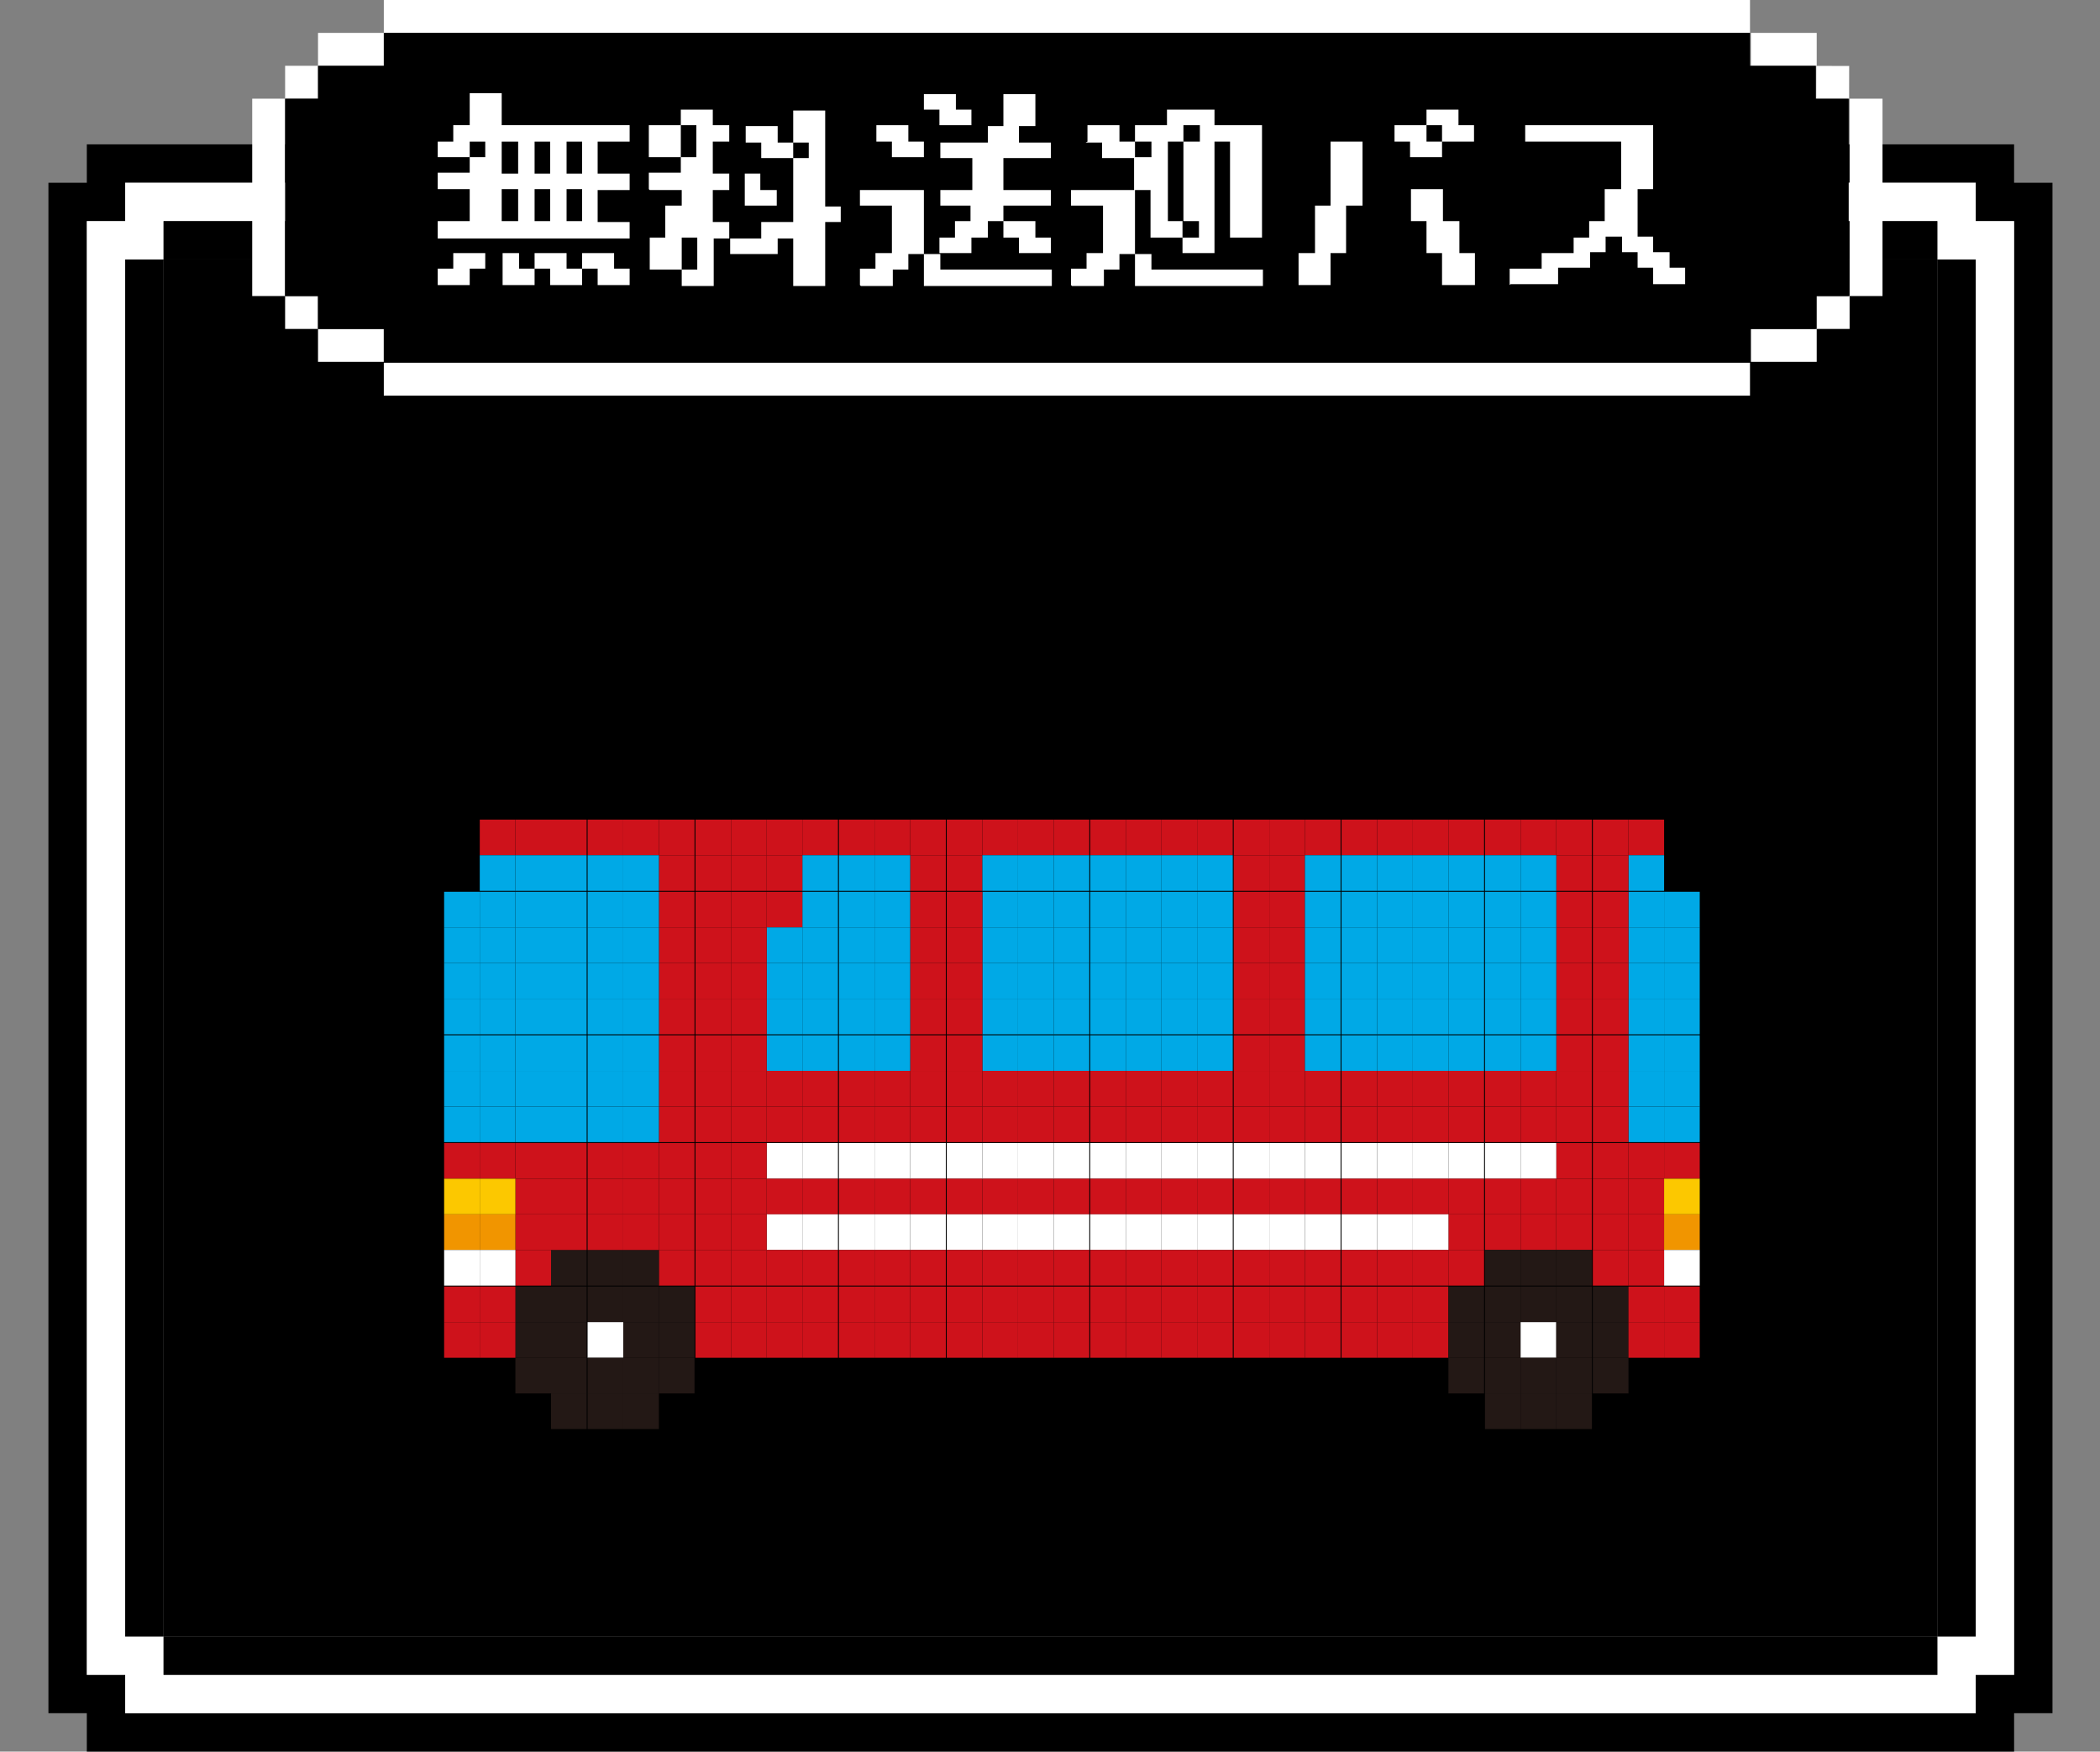 <?xml version="1.0" encoding="UTF-8"?>
<svg id="_レイヤー_2" xmlns="http://www.w3.org/2000/svg" version="1.1" viewBox="0 0 229.8 191.7">
  <rect x="0" y="0" width="229.8" height="191.7" fill="#808080" stroke="none"/>
  <!-- Generator: Adobe Illustrator 29.2.1, SVG Export Plug-In . SVG Version: 2.1.0 Build 116)  -->
  <defs>
    <style>
      .st0 {
        fill: #231815;
      }

      .st1 {
        fill: #fcc800;
      }

      .st2 {
        fill: #ce121b;
      }

      .st3 {
        fill: #fff;
      }

      .st4 {
        fill: #00a9e6;
      }

      .st5 {
        fill: #f19500;
      }
    </style>
  </defs>
  <g id="_レイヤー_6">
    <g>
      <g>
        <path d="M13.7,15.8h-4.2v4.2h-4.2v167.5h4.2v4.2h67.3-12.8,156.4v-4.2h4.2V20h-4.2v-4.2H64h12.8H13.7ZM9.5,24.2h4.2v-4.2h63.1-12.8,152.2v4.2h4.2v159.1h-4.2v4.2H64h12.8H13.7v-4.2h-4.2V24.2h0Z"/>
        <path class="st3" d="M17.9,20h-4.2v4.2h-4.2v159.1h4.2v4.2h63.1-12.8,152.2v-4.2h4.2V24.2h-4.2v-4.2H64h12.8H17.9ZM13.7,28.4h4.2v-4.2h58.9-12.8,148v4.2h4.2v150.7h-4.2v4.2H64h12.8H17.9v-4.2h-4.2V28.4Z"/>
        <path d="M22.1,24.2h-4.2v4.2h58.9-12.8,148v-4.2H64h12.8H22.1Z"/>
        <path d="M17.9,28.4h-4.2v150.7h4.2V28.4Z"/>
        <path d="M22.1,28.4h-4.2v150.7h58.9-12.8,148V28.4H64h12.8H22.1Z"/>
        <path d="M216.2,28.4h-4.2v150.7h4.2V28.4Z"/>
        <path d="M22.1,179.1h-4.2v4.2h58.9-12.8,148v-4.2H64h12.8H22.1Z"/>
      </g>
      <g>
        <g>
          <g id="_楕円フレーム02">
            <rect class="st3" x="42" width="149.5" height="3.6"/>
            <rect class="st3" x="34.8" y="3.6" width="7.2" height="3.6"/>
            <rect class="st3" x="31.2" y="7.2" width="3.6" height="3.6"/>
            <rect class="st3" x="27.6" y="10.8" width="3.6" height="21.6"/>
            <rect class="st3" x="31.2" y="32.4" width="3.6" height="3.6"/>
            <rect class="st3" x="34.8" y="36" width="7.2" height="3.6"/>
            <rect class="st3" x="42" y="39.7" width="149.5" height="3.6"/>
            <rect class="st3" x="191.6" y="3.6" width="7.2" height="3.6"/>
            <rect class="st3" x="198.8" y="7.2" width="3.6" height="3.6" transform="translate(191.2 209.6) rotate(-89.9)"/>
            <rect class="st3" x="198.8" y="32.4" width="3.6" height="3.6"/>
            <rect class="st3" x="191.6" y="36" width="7.2" height="3.6"/>
            <rect class="st3" x="202.4" y="10.8" width="3.6" height="21.6"/>
          </g>
          <g>
            <rect x="42" y="3.6" width="149.5" height="36"/>
            <rect x="34.8" y="7.2" width="163.9" height="28.8"/>
            <rect x="31.2" y="10.8" width="171.1" height="21.6"/>
          </g>
        </g>
        <g>
          <path class="st3" d="M47.9,26v-1.8h3.5v-3.5h-3.5v-1.8h3.5v-1.7h1.7v-1.7h-1.7v1.7h-3.5v-1.7h1.7v-1.8h1.8v-3.5h3.5v3.5h14v1.8h-3.5v3.5h3.5v1.8h-3.5v3.5h3.5v1.8h-21ZM47.9,31.2v-1.8h1.7v-1.7h3.5v1.7h-1.7v1.8h-3.5ZM56.7,19v-3.5h-1.8v3.5h1.8ZM56.7,24.2v-3.5h-1.8v3.5h1.8ZM68.9,31.2h-3.5v-1.8h-1.7v1.8h-3.5v-1.8h-1.7v1.8h-3.5v-3.5h1.8v1.7h1.7v-1.7h3.5v1.7h1.7v-1.7h3.5v1.7h1.7v1.8h0ZM60.2,19v-3.5h-1.7v3.5h1.7ZM60.2,24.2v-3.5h-1.7v3.5h1.7ZM63.7,19v-3.5h-1.7v3.5h1.7ZM63.7,24.2v-3.5h-1.7v3.5h1.7Z"/>
          <path class="st3" d="M71,20.7v-1.8h3.5v-1.7h1.7v-3.5h-1.7v3.5h-3.5v-3.5h3.5v-1.7h3.5v1.7h1.8v1.8h-1.8v3.5h1.8v1.8h-1.8v3.5h1.8v1.8h3.5v-1.8h3.5v-7h1.7v-1.7h-1.7v1.7h-3.5v-1.7h-1.7v-1.8h3.5v1.8h1.7v-3.5h3.5v10.5h1.7v1.7h-1.7v7h-3.5v-5.2h-1.7v1.7h-5.2v-1.7h-1.8v5.2h-3.5v-1.8h1.7v-3.5h-1.7v3.5h-3.5v-3.5h1.7v-3.5h1.8v-1.7h-3.5ZM85,22.5h-3.5v-3.5h1.7v1.8h1.8v1.7h0Z"/>
          <path class="st3" d="M94.1,31.2v-1.8h1.7v-1.7h1.8v-5.2h-3.5v-1.7h7v7h1.8v1.7h12.2v1.8h-14v-3.5h-1.7v1.7h-1.7v1.8h-3.5,0ZM95.9,15.5v-1.8h3.5v1.8h1.7v1.7h-3.5v-1.7s-1.8,0-1.8,0ZM101.1,12v-1.7h3.5v1.7h1.7v1.7h-3.5v-1.7h-1.8ZM102.9,22.5v-1.7h3.5v-3.5h-3.5v-1.7h5.2v-1.8h1.7v-3.5h3.5v3.5h-1.8v1.8h3.5v1.7h-5.2v3.5h5.2v1.7h-5.2v1.7h3.5v1.8h1.7v1.7h-3.5v-1.7h-1.7v-1.8h-1.7v1.8h-1.8v1.7h-3.5v-1.7h1.7v-1.8h1.7v-1.7h-3.5Z"/>
          <path class="st3" d="M117.2,31.2v-1.8h1.7v-1.7h1.8v-5.2h-3.5v-1.7h7v7h1.8v1.7h12.2v1.8h-14v-3.5h-1.7v1.7h-1.7v1.8h-3.5,0ZM119,15.5v-1.8h3.5v1.8h1.7v1.7h1.8v-1.7h-1.8v-1.8h3.5v-1.7h5.2v1.7h5.2v12.3h-3.5v-10.5h-1.7v12.2h-3.5v-1.7h1.8v-1.8h-1.8v1.8h-3.5v-5.2h-1.8v-3.5h-3.5v-1.7s-1.8,0-1.8,0ZM129.5,24.2v-8.7h1.8v-1.8h-1.8v1.8h-1.7v8.7h1.7Z"/>
          <path class="st3" d="M145.6,31.2h-3.5v-3.5h1.8v-5.2h1.7v-7h3.5v7h-1.8v5.2h-1.7v3.5ZM152.6,15.5v-1.8h3.5v1.8h1.7v1.7h-3.5v-1.7s-1.8,0-1.8,0ZM161.3,31.2h-3.5v-3.5h-1.7v-3.5h-1.7v-3.5h3.5v3.5h1.8v3.5h1.7v3.5ZM161.3,15.5h-3.5v-1.8h-1.7v-1.7h3.5v1.7h1.7v1.8Z"/>
          <path class="st3" d="M165.2,31.2v-1.8h3.5v-1.7h3.5v-1.7h1.7v-1.8h1.7v-3.5h1.8v-5.2h-10.5v-1.8h14v7h-1.7v5.2h1.7v1.7h1.8v1.7h1.7v1.8h-3.5v-1.8h-1.7v-1.7h-1.7v-1.7h-1.8v1.7h-1.7v1.7h-3.5v1.8h-5.2Z"/>
        </g>
      </g>
      <g>
        <rect class="st4" x="182.1" y="97.6" width="3.9" height="3.9"/>
        <rect class="st4" x="182.1" y="101.5" width="3.9" height="3.9"/>
        <rect class="st4" x="182.1" y="105.4" width="3.9" height="3.9"/>
        <rect class="st4" x="182.1" y="109.3" width="3.9" height="3.9"/>
        <rect class="st4" x="182.1" y="113.3" width="3.9" height="3.9"/>
        <rect class="st4" x="182.1" y="117.2" width="3.9" height="3.9"/>
        <rect class="st4" x="182.1" y="121.1" width="3.9" height="3.9"/>
        <rect class="st2" x="182.1" y="125.1" width="3.9" height="3.9"/>
        <rect class="st2" x="178.2" y="89.7" width="3.9" height="3.9"/>
        <rect class="st4" x="178.2" y="93.6" width="3.9" height="3.9"/>
        <rect class="st4" x="178.2" y="97.6" width="3.9" height="3.9"/>
        <rect class="st4" x="178.2" y="101.5" width="3.9" height="3.9"/>
        <rect class="st4" x="178.2" y="105.4" width="3.9" height="3.9"/>
        <rect class="st4" x="178.2" y="109.3" width="3.9" height="3.9"/>
        <rect class="st4" x="178.2" y="113.3" width="3.9" height="3.9"/>
        <rect class="st4" x="178.2" y="117.2" width="3.9" height="3.9"/>
        <rect class="st4" x="178.2" y="121.1" width="3.9" height="3.9"/>
        <rect class="st2" x="178.2" y="125.1" width="3.9" height="3.9"/>
        <rect class="st2" x="178.2" y="129" width="3.9" height="3.9"/>
        <rect class="st2" x="178.2" y="132.9" width="3.9" height="3.9"/>
        <rect class="st2" x="135" y="89.7" width="3.9" height="3.9"/>
        <rect class="st2" x="135" y="93.6" width="3.9" height="3.9"/>
        <rect class="st2" x="135" y="97.6" width="3.9" height="3.9"/>
        <rect class="st2" x="135" y="101.5" width="3.9" height="3.9"/>
        <rect class="st2" x="135" y="105.4" width="3.9" height="3.9"/>
        <rect class="st2" x="135" y="109.3" width="3.9" height="3.9"/>
        <rect class="st2" x="135" y="113.3" width="3.9" height="3.9"/>
        <rect class="st2" x="135" y="117.2" width="3.9" height="3.9"/>
        <rect class="st2" x="135" y="121.1" width="3.9" height="3.9"/>
        <rect class="st3" x="135" y="125.1" width="3.9" height="3.9"/>
        <rect class="st2" x="135" y="129" width="3.9" height="3.9"/>
        <rect class="st3" x="135" y="132.9" width="3.9" height="3.9"/>
        <rect class="st2" x="135" y="136.8" width="3.9" height="3.9"/>
        <rect class="st2" x="135" y="140.8" width="3.9" height="3.9"/>
        <rect class="st2" x="135" y="144.7" width="3.9" height="3.9"/>
        <rect class="st2" x="131" y="89.7" width="3.9" height="3.9"/>
        <rect class="st4" x="131" y="93.6" width="3.9" height="3.9"/>
        <rect class="st4" x="131" y="97.6" width="3.9" height="3.9"/>
        <rect class="st4" x="131" y="101.5" width="3.9" height="3.9"/>
        <rect class="st4" x="131" y="105.4" width="3.9" height="3.9"/>
        <rect class="st4" x="131" y="109.3" width="3.9" height="3.9"/>
        <rect class="st4" x="131" y="113.3" width="3.9" height="3.9"/>
        <rect class="st2" x="131" y="117.2" width="3.9" height="3.9"/>
        <rect class="st2" x="131" y="121.1" width="3.9" height="3.9"/>
        <rect class="st3" x="131" y="125.1" width="3.9" height="3.9"/>
        <rect class="st2" x="131" y="129" width="3.9" height="3.9"/>
        <rect class="st3" x="131" y="132.9" width="3.9" height="3.9"/>
        <rect class="st2" x="131" y="136.8" width="3.9" height="3.9"/>
        <rect class="st2" x="131" y="140.8" width="3.9" height="3.9"/>
        <rect class="st2" x="131" y="144.7" width="3.9" height="3.9"/>
        <rect class="st2" x="127.1" y="89.7" width="3.9" height="3.9"/>
        <rect class="st4" x="127.1" y="93.6" width="3.9" height="3.9"/>
        <rect class="st4" x="127.1" y="97.6" width="3.9" height="3.9"/>
        <rect class="st4" x="127.1" y="101.5" width="3.9" height="3.9"/>
        <rect class="st4" x="127.1" y="105.4" width="3.9" height="3.9"/>
        <rect class="st4" x="127.1" y="109.3" width="3.9" height="3.9"/>
        <rect class="st4" x="127.1" y="113.3" width="3.9" height="3.9"/>
        <rect class="st2" x="127.1" y="117.2" width="3.9" height="3.9"/>
        <rect class="st2" x="127.1" y="121.1" width="3.9" height="3.9"/>
        <rect class="st3" x="127.1" y="125.1" width="3.9" height="3.9"/>
        <rect class="st2" x="127.1" y="129" width="3.9" height="3.9"/>
        <rect class="st3" x="127.1" y="132.9" width="3.9" height="3.9"/>
        <rect class="st2" x="127.1" y="136.8" width="3.9" height="3.9"/>
        <rect class="st2" x="127.1" y="140.8" width="3.9" height="3.9"/>
        <rect class="st2" x="127.1" y="144.7" width="3.9" height="3.9"/>
        <rect class="st2" x="123.2" y="89.7" width="3.9" height="3.9"/>
        <rect class="st4" x="123.2" y="93.6" width="3.9" height="3.9"/>
        <rect class="st4" x="123.2" y="97.6" width="3.9" height="3.9"/>
        <rect class="st4" x="123.2" y="101.5" width="3.9" height="3.9"/>
        <rect class="st4" x="123.2" y="105.4" width="3.9" height="3.9"/>
        <rect class="st4" x="123.2" y="109.3" width="3.9" height="3.9"/>
        <rect class="st4" x="123.2" y="113.3" width="3.9" height="3.9"/>
        <rect class="st2" x="123.2" y="117.2" width="3.9" height="3.9"/>
        <rect class="st2" x="123.2" y="121.1" width="3.9" height="3.9"/>
        <rect class="st3" x="123.2" y="125.1" width="3.9" height="3.9"/>
        <rect class="st2" x="123.2" y="129" width="3.9" height="3.9"/>
        <rect class="st3" x="123.2" y="132.9" width="3.9" height="3.9"/>
        <rect class="st2" x="123.2" y="136.8" width="3.9" height="3.9"/>
        <rect class="st2" x="123.2" y="140.8" width="3.9" height="3.9"/>
        <rect class="st2" x="123.2" y="144.7" width="3.9" height="3.9"/>
        <rect class="st2" x="119.3" y="89.7" width="3.9" height="3.9"/>
        <rect class="st4" x="119.3" y="93.6" width="3.9" height="3.9"/>
        <rect class="st4" x="119.3" y="97.6" width="3.9" height="3.9"/>
        <rect class="st4" x="119.3" y="101.5" width="3.9" height="3.9"/>
        <rect class="st4" x="119.3" y="105.4" width="3.9" height="3.9"/>
        <rect class="st4" x="119.3" y="109.3" width="3.9" height="3.9"/>
        <rect class="st4" x="119.3" y="113.3" width="3.9" height="3.9"/>
        <rect class="st2" x="119.3" y="117.2" width="3.9" height="3.9"/>
        <rect class="st2" x="119.3" y="121.1" width="3.9" height="3.9"/>
        <rect class="st3" x="119.3" y="125.1" width="3.9" height="3.9"/>
        <rect class="st2" x="119.3" y="129" width="3.9" height="3.9"/>
        <rect class="st3" x="119.3" y="132.9" width="3.9" height="3.9"/>
        <rect class="st2" x="119.3" y="136.8" width="3.9" height="3.9"/>
        <rect class="st2" x="119.3" y="140.8" width="3.9" height="3.9"/>
        <rect class="st2" x="119.3" y="144.7" width="3.9" height="3.9"/>
        <rect class="st2" x="115.3" y="89.7" width="3.9" height="3.9"/>
        <rect class="st4" x="115.3" y="93.6" width="3.9" height="3.9"/>
        <rect class="st4" x="115.3" y="97.6" width="3.9" height="3.9"/>
        <rect class="st4" x="115.3" y="101.5" width="3.9" height="3.9"/>
        <rect class="st4" x="115.3" y="105.4" width="3.9" height="3.9"/>
        <rect class="st4" x="115.3" y="109.3" width="3.9" height="3.9"/>
        <rect class="st4" x="115.3" y="113.3" width="3.9" height="3.9"/>
        <rect class="st2" x="115.3" y="117.2" width="3.9" height="3.9"/>
        <rect class="st2" x="115.3" y="121.1" width="3.9" height="3.9"/>
        <rect class="st3" x="115.3" y="125.1" width="3.9" height="3.9"/>
        <rect class="st2" x="115.3" y="129" width="3.9" height="3.9"/>
        <rect class="st3" x="115.3" y="132.9" width="3.9" height="3.9"/>
        <rect class="st2" x="115.3" y="136.8" width="3.9" height="3.9"/>
        <rect class="st2" x="115.3" y="140.8" width="3.9" height="3.9"/>
        <rect class="st2" x="115.3" y="144.7" width="3.9" height="3.9"/>
        <rect class="st2" x="111.4" y="89.7" width="3.9" height="3.9"/>
        <rect class="st4" x="111.4" y="93.6" width="3.9" height="3.9"/>
        <rect class="st4" x="111.4" y="97.6" width="3.9" height="3.9"/>
        <rect class="st4" x="111.4" y="101.5" width="3.9" height="3.9"/>
        <rect class="st4" x="111.4" y="105.4" width="3.9" height="3.9"/>
        <rect class="st4" x="111.4" y="109.3" width="3.9" height="3.9"/>
        <rect class="st4" x="111.4" y="113.3" width="3.9" height="3.9"/>
        <rect class="st2" x="111.4" y="117.2" width="3.9" height="3.9"/>
        <rect class="st2" x="111.4" y="121.1" width="3.9" height="3.9"/>
        <rect class="st3" x="111.4" y="125.1" width="3.9" height="3.9"/>
        <rect class="st2" x="111.4" y="129" width="3.9" height="3.9"/>
        <rect class="st3" x="111.4" y="132.9" width="3.9" height="3.9"/>
        <rect class="st2" x="111.4" y="136.8" width="3.9" height="3.9"/>
        <rect class="st2" x="111.4" y="140.8" width="3.9" height="3.9"/>
        <rect class="st2" x="111.4" y="144.7" width="3.9" height="3.9"/>
        <rect class="st2" x="107.5" y="89.7" width="3.9" height="3.9"/>
        <rect class="st4" x="107.5" y="97.6" width="3.9" height="3.9"/>
        <rect class="st4" x="107.5" y="101.5" width="3.9" height="3.9"/>
        <rect class="st4" x="107.5" y="105.4" width="3.9" height="3.9"/>
        <rect class="st4" x="107.5" y="109.3" width="3.9" height="3.9"/>
        <rect class="st4" x="107.5" y="113.3" width="3.9" height="3.9"/>
        <rect class="st2" x="107.5" y="117.2" width="3.9" height="3.9"/>
        <rect class="st2" x="107.5" y="121.1" width="3.9" height="3.9"/>
        <rect class="st3" x="107.5" y="125.1" width="3.9" height="3.9"/>
        <rect class="st2" x="107.5" y="129" width="3.9" height="3.9"/>
        <rect class="st3" x="107.5" y="132.9" width="3.9" height="3.9"/>
        <rect class="st2" x="107.5" y="136.8" width="3.9" height="3.9"/>
        <rect class="st2" x="107.5" y="140.8" width="3.9" height="3.9"/>
        <rect class="st2" x="107.5" y="144.7" width="3.9" height="3.9"/>
        <rect class="st2" x="103.6" y="89.7" width="3.9" height="3.9"/>
        <rect class="st2" x="103.6" y="93.6" width="3.9" height="3.9"/>
        <rect class="st4" x="107.5" y="93.6" width="3.9" height="3.9"/>
        <rect class="st2" x="103.6" y="97.6" width="3.9" height="3.9"/>
        <rect class="st2" x="103.6" y="101.5" width="3.9" height="3.9"/>
        <rect class="st2" x="103.6" y="105.4" width="3.9" height="3.9"/>
        <rect class="st2" x="103.6" y="109.3" width="3.9" height="3.9"/>
        <rect class="st2" x="103.6" y="113.3" width="3.9" height="3.9"/>
        <rect class="st2" x="103.6" y="117.2" width="3.9" height="3.9"/>
        <rect class="st2" x="103.6" y="121.1" width="3.9" height="3.9"/>
        <rect class="st3" x="103.6" y="125.1" width="3.9" height="3.9"/>
        <rect class="st2" x="103.6" y="129" width="3.9" height="3.9"/>
        <rect class="st3" x="103.6" y="132.9" width="3.9" height="3.9"/>
        <rect class="st2" x="103.6" y="136.8" width="3.9" height="3.9"/>
        <rect class="st2" x="103.6" y="140.8" width="3.9" height="3.9"/>
        <rect class="st2" x="103.6" y="144.7" width="3.9" height="3.9"/>
        <rect class="st2" x="170.3" y="89.7" width="3.9" height="3.9"/>
        <rect class="st2" x="170.3" y="93.6" width="3.9" height="3.9"/>
        <rect class="st2" x="170.3" y="97.6" width="3.9" height="3.9"/>
        <rect class="st2" x="170.3" y="101.5" width="3.9" height="3.9"/>
        <rect class="st2" x="170.3" y="105.4" width="3.9" height="3.9"/>
        <rect class="st2" x="170.3" y="109.3" width="3.9" height="3.9"/>
        <rect class="st2" x="170.3" y="113.3" width="3.9" height="3.9"/>
        <rect class="st2" x="170.3" y="117.2" width="3.9" height="3.9"/>
        <rect class="st2" x="170.3" y="121.1" width="3.9" height="3.9"/>
        <rect class="st2" x="170.3" y="125.1" width="3.9" height="3.9"/>
        <rect class="st2" x="170.3" y="129" width="3.9" height="3.9"/>
        <rect class="st2" x="170.3" y="132.9" width="3.9" height="3.9"/>
        <rect class="st2" x="174.3" y="89.7" width="3.9" height="3.9"/>
        <rect class="st2" x="174.3" y="93.6" width="3.9" height="3.9"/>
        <rect class="st2" x="174.3" y="97.6" width="3.9" height="3.9"/>
        <rect class="st2" x="174.3" y="101.5" width="3.9" height="3.9"/>
        <rect class="st2" x="174.3" y="105.4" width="3.9" height="3.9"/>
        <rect class="st2" x="174.3" y="109.3" width="3.9" height="3.9"/>
        <rect class="st2" x="174.3" y="113.3" width="3.9" height="3.9"/>
        <rect class="st2" x="174.3" y="117.2" width="3.9" height="3.9"/>
        <rect class="st2" x="174.3" y="121.1" width="3.9" height="3.9"/>
        <rect class="st2" x="174.3" y="125.1" width="3.9" height="3.9"/>
        <rect class="st2" x="174.3" y="129" width="3.9" height="3.9"/>
        <rect class="st2" x="174.3" y="132.9" width="3.9" height="3.9"/>
        <rect class="st2" x="166.4" y="117.2" width="3.9" height="3.9"/>
        <rect class="st2" x="166.4" y="121.1" width="3.9" height="3.9"/>
        <rect class="st3" x="166.4" y="125.1" width="3.9" height="3.9"/>
        <rect class="st2" x="166.4" y="129" width="3.9" height="3.9"/>
        <rect class="st2" x="166.4" y="132.9" width="3.9" height="3.9"/>
        <rect class="st2" x="162.5" y="117.2" width="3.9" height="3.9"/>
        <rect class="st2" x="162.5" y="121.1" width="3.9" height="3.9"/>
        <rect class="st3" x="162.5" y="125.1" width="3.9" height="3.9"/>
        <rect class="st2" x="162.5" y="129" width="3.9" height="3.9"/>
        <rect class="st2" x="162.5" y="132.9" width="3.9" height="3.9"/>
        <rect class="st2" x="158.5" y="117.2" width="3.9" height="3.9"/>
        <rect class="st2" x="158.5" y="121.1" width="3.9" height="3.9"/>
        <rect class="st3" x="158.5" y="125.1" width="3.9" height="3.9"/>
        <rect class="st2" x="158.5" y="129" width="3.9" height="3.9"/>
        <rect class="st2" x="158.5" y="132.9" width="3.9" height="3.9"/>
        <rect class="st2" x="154.6" y="117.2" width="3.9" height="3.9"/>
        <rect class="st2" x="154.6" y="121.1" width="3.9" height="3.9"/>
        <rect class="st3" x="154.6" y="125.1" width="3.9" height="3.9"/>
        <rect class="st2" x="154.6" y="129" width="3.9" height="3.9"/>
        <rect class="st3" x="154.6" y="132.9" width="3.9" height="3.9"/>
        <rect class="st2" x="154.6" y="136.8" width="3.9" height="3.9"/>
        <rect class="st2" x="154.6" y="140.8" width="3.9" height="3.9"/>
        <rect class="st2" x="154.6" y="144.7" width="3.9" height="3.9"/>
        <rect class="st2" x="150.7" y="117.2" width="3.9" height="3.9"/>
        <rect class="st2" x="150.7" y="121.1" width="3.9" height="3.9"/>
        <rect class="st3" x="150.7" y="125.1" width="3.9" height="3.9"/>
        <rect class="st2" x="150.7" y="129" width="3.9" height="3.9"/>
        <rect class="st3" x="150.7" y="132.9" width="3.9" height="3.9"/>
        <rect class="st2" x="150.7" y="136.8" width="3.9" height="3.9"/>
        <rect class="st2" x="150.7" y="140.8" width="3.9" height="3.9"/>
        <rect class="st2" x="150.7" y="144.7" width="3.9" height="3.9"/>
        <rect class="st2" x="146.8" y="117.2" width="3.9" height="3.9"/>
        <rect class="st2" x="146.8" y="121.1" width="3.9" height="3.9"/>
        <rect class="st3" x="146.8" y="125.1" width="3.9" height="3.9"/>
        <rect class="st2" x="146.8" y="129" width="3.9" height="3.9"/>
        <rect class="st3" x="146.8" y="132.9" width="3.9" height="3.9"/>
        <rect class="st2" x="146.8" y="136.8" width="3.9" height="3.9"/>
        <rect class="st2" x="146.8" y="140.8" width="3.9" height="3.9"/>
        <rect class="st2" x="146.8" y="144.7" width="3.9" height="3.9"/>
        <rect class="st2" x="142.8" y="117.2" width="3.9" height="3.9"/>
        <rect class="st2" x="142.8" y="121.1" width="3.9" height="3.9"/>
        <rect class="st3" x="142.8" y="125.1" width="3.9" height="3.9"/>
        <rect class="st2" x="142.8" y="129" width="3.9" height="3.9"/>
        <rect class="st3" x="142.8" y="132.9" width="3.9" height="3.9"/>
        <rect class="st2" x="142.8" y="136.8" width="3.9" height="3.9"/>
        <rect class="st2" x="142.8" y="140.8" width="3.9" height="3.9"/>
        <rect class="st2" x="142.8" y="144.7" width="3.9" height="3.9"/>
        <rect class="st2" x="138.9" y="89.7" width="3.9" height="3.9"/>
        <rect class="st2" x="138.9" y="93.6" width="3.9" height="3.9"/>
        <rect class="st2" x="138.9" y="97.6" width="3.9" height="3.9"/>
        <rect class="st2" x="138.9" y="101.5" width="3.9" height="3.9"/>
        <rect class="st2" x="138.9" y="105.4" width="3.9" height="3.9"/>
        <rect class="st2" x="138.9" y="109.3" width="3.9" height="3.9"/>
        <rect class="st2" x="138.9" y="113.3" width="3.9" height="3.9"/>
        <rect class="st2" x="138.9" y="117.2" width="3.9" height="3.9"/>
        <rect class="st2" x="138.9" y="121.1" width="3.9" height="3.9"/>
        <rect class="st3" x="138.9" y="125.1" width="3.9" height="3.9"/>
        <rect class="st2" x="138.9" y="129" width="3.9" height="3.9"/>
        <rect class="st3" x="138.9" y="132.9" width="3.9" height="3.9"/>
        <rect class="st2" x="138.9" y="136.8" width="3.9" height="3.9"/>
        <rect class="st2" x="138.9" y="140.8" width="3.9" height="3.9"/>
        <rect class="st2" x="138.9" y="144.7" width="3.9" height="3.9"/>
        <rect class="st2" x="99.6" y="89.7" width="3.9" height="3.9"/>
        <rect class="st2" x="99.6" y="93.6" width="3.9" height="3.9"/>
        <rect class="st2" x="99.6" y="97.6" width="3.9" height="3.9"/>
        <rect class="st2" x="99.6" y="101.5" width="3.9" height="3.9"/>
        <rect class="st2" x="99.6" y="105.4" width="3.9" height="3.9"/>
        <rect class="st2" x="99.6" y="109.3" width="3.9" height="3.9"/>
        <rect class="st2" x="99.6" y="113.3" width="3.9" height="3.9"/>
        <rect class="st2" x="99.6" y="117.2" width="3.9" height="3.9"/>
        <rect class="st2" x="99.6" y="121.1" width="3.9" height="3.9"/>
        <rect class="st3" x="99.6" y="125.1" width="3.9" height="3.9"/>
        <rect class="st2" x="99.6" y="129" width="3.9" height="3.9"/>
        <rect class="st3" x="99.6" y="132.9" width="3.9" height="3.9"/>
        <rect class="st2" x="99.6" y="136.8" width="3.9" height="3.9"/>
        <rect class="st2" x="99.6" y="140.8" width="3.9" height="3.9"/>
        <rect class="st2" x="99.6" y="144.7" width="3.9" height="3.9"/>
        <rect class="st2" x="95.7" y="89.7" width="3.9" height="3.9"/>
        <rect class="st4" x="95.7" y="93.6" width="3.9" height="3.9"/>
        <rect class="st4" x="95.7" y="97.6" width="3.9" height="3.9"/>
        <rect class="st4" x="95.7" y="101.5" width="3.9" height="3.9"/>
        <rect class="st4" x="95.7" y="105.4" width="3.9" height="3.9"/>
        <rect class="st4" x="95.7" y="109.3" width="3.9" height="3.9"/>
        <rect class="st4" x="95.7" y="113.3" width="3.9" height="3.9"/>
        <rect class="st2" x="95.7" y="117.2" width="3.9" height="3.9"/>
        <rect class="st2" x="95.7" y="121.1" width="3.9" height="3.9"/>
        <rect class="st3" x="95.7" y="125.1" width="3.9" height="3.9"/>
        <rect class="st2" x="95.7" y="129" width="3.9" height="3.9"/>
        <rect class="st3" x="95.7" y="132.9" width="3.9" height="3.9"/>
        <rect class="st2" x="95.7" y="136.8" width="3.9" height="3.9"/>
        <rect class="st2" x="95.7" y="140.8" width="3.9" height="3.9"/>
        <rect class="st2" x="95.7" y="144.7" width="3.9" height="3.9"/>
        <rect class="st2" x="91.8" y="89.7" width="3.9" height="3.9"/>
        <rect class="st4" x="91.8" y="93.6" width="3.9" height="3.9"/>
        <rect class="st4" x="91.8" y="97.6" width="3.9" height="3.9"/>
        <rect class="st4" x="91.8" y="101.5" width="3.9" height="3.9"/>
        <rect class="st4" x="91.8" y="105.4" width="3.9" height="3.9"/>
        <rect class="st4" x="91.8" y="109.3" width="3.9" height="3.9"/>
        <rect class="st4" x="91.8" y="113.3" width="3.9" height="3.9"/>
        <rect class="st2" x="91.8" y="117.2" width="3.9" height="3.9"/>
        <rect class="st2" x="91.8" y="121.1" width="3.9" height="3.9"/>
        <rect class="st3" x="91.8" y="125.1" width="3.9" height="3.9"/>
        <rect class="st2" x="91.8" y="129" width="3.9" height="3.9"/>
        <rect class="st3" x="91.8" y="132.9" width="3.9" height="3.9"/>
        <rect class="st2" x="91.8" y="136.8" width="3.9" height="3.9"/>
        <rect class="st2" x="91.8" y="140.8" width="3.9" height="3.9"/>
        <rect class="st2" x="91.8" y="144.7" width="3.9" height="3.9"/>
        <rect class="st2" x="87.8" y="89.7" width="3.9" height="3.9"/>
        <rect class="st4" x="87.8" y="93.6" width="3.9" height="3.9"/>
        <rect class="st4" x="87.8" y="97.6" width="3.9" height="3.9"/>
        <rect class="st4" x="87.8" y="101.5" width="3.9" height="3.9"/>
        <rect class="st4" x="87.8" y="105.4" width="3.9" height="3.9"/>
        <rect class="st4" x="87.8" y="109.3" width="3.9" height="3.9"/>
        <rect class="st4" x="87.8" y="113.3" width="3.9" height="3.9"/>
        <rect class="st2" x="87.8" y="117.2" width="3.9" height="3.9"/>
        <rect class="st2" x="87.8" y="121.1" width="3.9" height="3.9"/>
        <rect class="st3" x="87.8" y="125.1" width="3.9" height="3.9"/>
        <rect class="st2" x="87.8" y="129" width="3.9" height="3.9"/>
        <rect class="st3" x="87.8" y="132.9" width="3.9" height="3.9"/>
        <rect class="st2" x="87.8" y="136.8" width="3.9" height="3.9"/>
        <rect class="st2" x="87.8" y="140.8" width="3.9" height="3.9"/>
        <rect class="st2" x="87.8" y="144.7" width="3.9" height="3.9"/>
        <rect class="st2" x="83.9" y="89.7" width="3.9" height="3.9"/>
        <rect class="st2" x="83.9" y="93.6" width="3.9" height="3.9"/>
        <rect class="st2" x="83.9" y="97.6" width="3.9" height="3.9"/>
        <rect class="st4" x="83.9" y="101.5" width="3.9" height="3.9"/>
        <rect class="st4" x="83.9" y="105.4" width="3.9" height="3.9"/>
        <rect class="st4" x="83.9" y="109.3" width="3.9" height="3.9"/>
        <rect class="st4" x="83.9" y="113.3" width="3.9" height="3.9"/>
        <rect class="st2" x="83.9" y="117.2" width="3.9" height="3.9"/>
        <rect class="st2" x="83.9" y="121.1" width="3.9" height="3.9"/>
        <rect class="st3" x="83.9" y="125.1" width="3.9" height="3.9"/>
        <rect class="st2" x="83.9" y="129" width="3.9" height="3.9"/>
        <rect class="st3" x="83.9" y="132.9" width="3.9" height="3.9"/>
        <rect class="st2" x="83.9" y="136.8" width="3.9" height="3.9"/>
        <rect class="st2" x="83.9" y="140.8" width="3.9" height="3.9"/>
        <rect class="st2" x="83.9" y="144.7" width="3.9" height="3.9"/>
        <rect class="st2" x="80" y="89.7" width="3.9" height="3.9"/>
        <rect class="st2" x="80" y="93.6" width="3.9" height="3.9"/>
        <rect class="st2" x="80" y="97.6" width="3.9" height="3.9"/>
        <rect class="st2" x="80" y="101.5" width="3.9" height="3.9"/>
        <rect class="st2" x="80" y="105.4" width="3.9" height="3.9"/>
        <rect class="st2" x="80" y="109.3" width="3.9" height="3.9"/>
        <rect class="st2" x="80" y="113.3" width="3.9" height="3.9"/>
        <rect class="st2" x="80" y="117.2" width="3.9" height="3.9"/>
        <rect class="st2" x="80" y="121.1" width="3.9" height="3.9"/>
        <rect class="st2" x="80" y="125.1" width="3.9" height="3.9"/>
        <rect class="st2" x="80" y="129" width="3.9" height="3.9"/>
        <rect class="st2" x="80" y="132.9" width="3.9" height="3.9"/>
        <rect class="st2" x="80" y="136.8" width="3.9" height="3.9"/>
        <rect class="st2" x="80" y="140.8" width="3.9" height="3.9"/>
        <rect class="st2" x="80" y="144.7" width="3.9" height="3.9"/>
        <rect class="st2" x="76.1" y="89.7" width="3.9" height="3.9"/>
        <rect class="st2" x="76.1" y="93.6" width="3.9" height="3.9"/>
        <rect class="st2" x="76.1" y="97.6" width="3.9" height="3.9"/>
        <rect class="st2" x="76.1" y="101.5" width="3.9" height="3.9"/>
        <rect class="st2" x="76.1" y="105.4" width="3.9" height="3.9"/>
        <rect class="st2" x="76.1" y="109.3" width="3.9" height="3.9"/>
        <rect class="st2" x="76.1" y="113.3" width="3.9" height="3.9"/>
        <rect class="st2" x="76.1" y="117.2" width="3.9" height="3.9"/>
        <rect class="st2" x="76.1" y="121.1" width="3.9" height="3.9"/>
        <rect class="st2" x="76.1" y="125.1" width="3.9" height="3.9"/>
        <rect class="st2" x="76.1" y="129" width="3.9" height="3.9"/>
        <rect class="st2" x="76.1" y="132.9" width="3.9" height="3.9"/>
        <rect class="st2" x="72.1" y="136.8" width="3.9" height="3.9"/>
        <rect class="st0" x="72.1" y="140.8" width="3.9" height="3.9"/>
        <rect class="st0" x="72.1" y="144.7" width="3.9" height="3.9"/>
        <rect class="st2" x="72.1" y="89.7" width="3.9" height="3.9"/>
        <rect class="st2" x="72.1" y="93.6" width="3.9" height="3.9"/>
        <rect class="st2" x="72.1" y="97.6" width="3.9" height="3.9"/>
        <rect class="st2" x="72.1" y="101.5" width="3.9" height="3.9"/>
        <rect class="st2" x="72.1" y="105.4" width="3.9" height="3.9"/>
        <rect class="st2" x="72.1" y="109.3" width="3.9" height="3.9"/>
        <rect class="st2" x="72.1" y="113.3" width="3.9" height="3.9"/>
        <rect class="st2" x="72.1" y="117.2" width="3.9" height="3.9"/>
        <rect class="st2" x="72.1" y="121.1" width="3.9" height="3.9"/>
        <rect class="st2" x="72.1" y="125.1" width="3.9" height="3.9"/>
        <rect class="st2" x="72.1" y="129" width="3.9" height="3.9"/>
        <rect class="st2" x="72.1" y="132.9" width="3.9" height="3.9"/>
        <rect class="st0" x="68.2" y="136.8" width="3.9" height="3.9"/>
        <rect class="st0" x="68.2" y="140.8" width="3.9" height="3.9"/>
        <rect class="st0" x="68.2" y="144.7" width="3.9" height="3.9"/>
        <rect class="st2" x="68.2" y="89.7" width="3.9" height="3.9"/>
        <rect class="st4" x="68.2" y="93.6" width="3.9" height="3.9"/>
        <rect class="st4" x="68.2" y="97.6" width="3.9" height="3.9"/>
        <rect class="st4" x="68.2" y="101.5" width="3.9" height="3.9"/>
        <rect class="st4" x="68.2" y="105.4" width="3.9" height="3.9"/>
        <rect class="st4" x="68.2" y="109.3" width="3.9" height="3.9"/>
        <rect class="st4" x="68.2" y="113.3" width="3.9" height="3.9"/>
        <rect class="st4" x="68.2" y="117.2" width="3.9" height="3.9"/>
        <rect class="st4" x="68.2" y="121.1" width="3.9" height="3.9"/>
        <rect class="st2" x="68.2" y="125.1" width="3.9" height="3.9"/>
        <rect class="st2" x="68.2" y="129" width="3.9" height="3.9"/>
        <rect class="st2" x="68.2" y="132.9" width="3.9" height="3.9"/>
        <rect class="st0" x="64.3" y="136.8" width="3.9" height="3.9"/>
        <rect class="st0" x="64.3" y="140.8" width="3.9" height="3.9"/>
        <rect class="st3" x="64.3" y="144.7" width="3.9" height="3.9"/>
        <rect class="st2" x="64.3" y="89.7" width="3.9" height="3.9"/>
        <rect class="st4" x="64.3" y="93.6" width="3.9" height="3.9"/>
        <rect class="st4" x="64.3" y="97.6" width="3.9" height="3.9"/>
        <rect class="st4" x="64.3" y="101.5" width="3.9" height="3.9"/>
        <rect class="st4" x="64.3" y="105.4" width="3.9" height="3.9"/>
        <rect class="st4" x="64.3" y="109.3" width="3.9" height="3.9"/>
        <rect class="st4" x="64.3" y="113.3" width="3.9" height="3.9"/>
        <rect class="st4" x="64.3" y="117.2" width="3.9" height="3.9"/>
        <rect class="st4" x="64.3" y="121.1" width="3.9" height="3.9"/>
        <rect class="st2" x="64.3" y="125.1" width="3.9" height="3.9"/>
        <rect class="st2" x="64.3" y="129" width="3.9" height="3.9"/>
        <rect class="st2" x="64.3" y="132.9" width="3.9" height="3.9"/>
        <rect class="st0" x="60.3" y="136.8" width="3.9" height="3.9"/>
        <rect class="st0" x="60.3" y="140.8" width="3.9" height="3.9"/>
        <rect class="st0" x="60.3" y="144.7" width="3.9" height="3.9"/>
        <rect class="st2" x="60.3" y="89.7" width="3.9" height="3.9"/>
        <rect class="st4" x="60.3" y="93.6" width="3.9" height="3.9"/>
        <rect class="st4" x="60.3" y="97.6" width="3.9" height="3.9"/>
        <rect class="st4" x="60.3" y="101.5" width="3.9" height="3.9"/>
        <rect class="st4" x="60.3" y="105.4" width="3.9" height="3.9"/>
        <rect class="st4" x="60.3" y="109.3" width="3.9" height="3.9"/>
        <rect class="st4" x="60.3" y="113.3" width="3.9" height="3.9"/>
        <rect class="st4" x="60.3" y="117.2" width="3.9" height="3.9"/>
        <rect class="st4" x="60.3" y="121.1" width="3.9" height="3.9"/>
        <rect class="st2" x="60.3" y="125.1" width="3.9" height="3.9"/>
        <rect class="st2" x="60.3" y="129" width="3.9" height="3.9"/>
        <rect class="st2" x="60.3" y="132.9" width="3.9" height="3.9"/>
        <rect class="st2" x="56.4" y="136.8" width="3.9" height="3.9"/>
        <rect class="st0" x="56.4" y="140.8" width="3.9" height="3.9"/>
        <rect class="st0" x="56.4" y="148.6" width="3.9" height="3.9"/>
        <rect class="st0" x="60.3" y="152.5" width="3.9" height="3.9"/>
        <rect class="st0" x="60.3" y="148.6" width="3.9" height="3.9"/>
        <rect class="st0" x="64.3" y="152.5" width="3.9" height="3.9"/>
        <rect class="st0" x="64.3" y="148.6" width="3.9" height="3.9"/>
        <rect class="st0" x="68.2" y="152.5" width="3.9" height="3.9"/>
        <rect class="st0" x="68.2" y="148.6" width="3.9" height="3.9"/>
        <rect class="st0" x="72.1" y="148.6" width="3.9" height="3.9"/>
        <rect class="st0" x="56.4" y="144.7" width="3.9" height="3.9"/>
        <rect class="st2" x="56.4" y="89.7" width="3.9" height="3.9"/>
        <rect class="st4" x="56.4" y="93.6" width="3.9" height="3.9"/>
        <rect class="st4" x="56.4" y="97.6" width="3.9" height="3.9"/>
        <rect class="st4" x="56.4" y="101.5" width="3.9" height="3.9"/>
        <rect class="st4" x="56.4" y="105.4" width="3.9" height="3.9"/>
        <rect class="st4" x="56.4" y="109.3" width="3.9" height="3.9"/>
        <rect class="st4" x="56.4" y="113.3" width="3.9" height="3.9"/>
        <rect class="st4" x="56.4" y="117.2" width="3.9" height="3.9"/>
        <rect class="st4" x="56.4" y="121.1" width="3.9" height="3.9"/>
        <rect class="st2" x="56.4" y="125.1" width="3.9" height="3.9"/>
        <rect class="st2" x="56.4" y="129" width="3.9" height="3.9"/>
        <rect class="st2" x="56.4" y="132.9" width="3.9" height="3.9"/>
        <rect class="st2" x="76.1" y="136.8" width="3.9" height="3.9"/>
        <rect class="st2" x="76.1" y="140.8" width="3.9" height="3.9"/>
        <rect class="st2" x="76.1" y="144.7" width="3.9" height="3.9"/>
        <rect class="st2" x="52.5" y="89.7" width="3.9" height="3.9"/>
        <rect class="st4" x="52.5" y="93.6" width="3.9" height="3.9"/>
        <rect class="st4" x="52.5" y="97.6" width="3.9" height="3.9"/>
        <rect class="st4" x="52.5" y="101.5" width="3.9" height="3.9"/>
        <rect class="st4" x="52.5" y="105.4" width="3.9" height="3.9"/>
        <rect class="st4" x="52.5" y="109.3" width="3.9" height="3.9"/>
        <rect class="st4" x="52.5" y="113.3" width="3.9" height="3.9"/>
        <rect class="st4" x="52.5" y="117.2" width="3.9" height="3.9"/>
        <rect class="st4" x="52.5" y="121.1" width="3.9" height="3.9"/>
        <rect class="st2" x="52.5" y="125.1" width="3.9" height="3.9"/>
        <rect class="st1" x="52.5" y="129" width="3.9" height="3.9"/>
        <rect class="st5" x="52.5" y="132.9" width="3.9" height="3.9"/>
        <rect class="st3" x="52.5" y="136.8" width="3.9" height="3.9"/>
        <rect class="st2" x="52.5" y="140.8" width="3.9" height="3.9"/>
        <rect class="st2" x="52.5" y="144.7" width="3.9" height="3.9"/>
        <rect class="st4" x="48.6" y="97.6" width="3.9" height="3.9"/>
        <rect class="st4" x="48.6" y="101.5" width="3.9" height="3.9"/>
        <rect class="st4" x="48.6" y="105.4" width="3.9" height="3.9"/>
        <rect class="st4" x="48.6" y="109.3" width="3.9" height="3.9"/>
        <rect class="st4" x="48.6" y="113.3" width="3.9" height="3.9"/>
        <rect class="st4" x="48.6" y="117.2" width="3.9" height="3.9"/>
        <rect class="st4" x="48.6" y="121.1" width="3.9" height="3.9"/>
        <rect class="st2" x="48.6" y="125.1" width="3.9" height="3.9"/>
        <rect class="st1" x="48.6" y="129" width="3.9" height="3.9"/>
        <rect class="st5" x="48.6" y="132.9" width="3.9" height="3.9"/>
        <rect class="st3" x="48.6" y="136.8" width="3.9" height="3.9"/>
        <rect class="st1" x="182.1" y="129" width="3.9" height="3.9"/>
        <rect class="st5" x="182.1" y="132.9" width="3.9" height="3.9"/>
        <rect class="st3" x="182.1" y="136.8" width="3.9" height="3.9"/>
        <rect class="st2" x="48.6" y="140.8" width="3.9" height="3.9"/>
        <rect class="st2" x="48.6" y="144.7" width="3.9" height="3.9"/>
        <rect class="st2" x="158.5" y="136.8" width="3.9" height="3.9"/>
        <rect class="st0" x="158.5" y="140.8" width="3.9" height="3.9"/>
        <rect class="st0" x="158.5" y="144.7" width="3.9" height="3.9"/>
        <rect class="st0" x="162.5" y="136.8" width="3.9" height="3.9"/>
        <rect class="st0" x="162.5" y="140.8" width="3.9" height="3.9"/>
        <rect class="st0" x="162.5" y="144.7" width="3.9" height="3.9"/>
        <rect class="st0" x="166.4" y="136.8" width="3.9" height="3.9"/>
        <rect class="st0" x="166.4" y="140.8" width="3.9" height="3.9"/>
        <rect class="st3" x="166.4" y="144.7" width="3.9" height="3.9"/>
        <rect class="st0" x="170.3" y="136.8" width="3.9" height="3.9"/>
        <rect class="st0" x="170.3" y="140.8" width="3.9" height="3.9"/>
        <rect class="st0" x="170.3" y="144.7" width="3.9" height="3.9"/>
        <rect class="st2" x="174.3" y="136.8" width="3.9" height="3.9"/>
        <rect class="st0" x="174.3" y="140.8" width="3.9" height="3.9"/>
        <rect class="st0" x="174.3" y="148.6" width="3.9" height="3.9"/>
        <rect class="st0" x="170.3" y="152.5" width="3.9" height="3.9"/>
        <rect class="st0" x="170.3" y="148.6" width="3.9" height="3.9"/>
        <rect class="st0" x="166.4" y="152.5" width="3.9" height="3.9"/>
        <rect class="st0" x="166.4" y="148.6" width="3.9" height="3.9"/>
        <rect class="st0" x="162.5" y="152.5" width="3.9" height="3.9"/>
        <rect class="st0" x="162.5" y="148.6" width="3.9" height="3.9"/>
        <rect class="st0" x="158.5" y="148.6" width="3.9" height="3.9"/>
        <rect class="st0" x="174.3" y="144.7" width="3.9" height="3.9"/>
        <rect class="st2" x="178.2" y="136.8" width="3.9" height="3.9"/>
        <rect class="st2" x="178.2" y="140.8" width="3.9" height="3.9"/>
        <rect class="st2" x="178.2" y="144.7" width="3.9" height="3.9"/>
        <rect class="st2" x="182.1" y="140.8" width="3.9" height="3.9"/>
        <rect class="st2" x="182.1" y="144.7" width="3.9" height="3.9"/>
        <rect class="st2" x="166.4" y="89.7" width="3.9" height="3.9"/>
        <rect class="st4" x="166.4" y="93.6" width="3.9" height="3.9"/>
        <rect class="st4" x="166.4" y="97.6" width="3.9" height="3.9"/>
        <rect class="st4" x="166.4" y="101.5" width="3.9" height="3.9"/>
        <rect class="st4" x="166.4" y="105.4" width="3.9" height="3.9"/>
        <rect class="st4" x="166.4" y="109.3" width="3.9" height="3.9"/>
        <rect class="st4" x="166.4" y="113.3" width="3.9" height="3.9"/>
        <rect class="st2" x="162.5" y="89.7" width="3.9" height="3.9"/>
        <rect class="st4" x="162.5" y="93.6" width="3.9" height="3.9"/>
        <rect class="st4" x="162.5" y="97.6" width="3.9" height="3.9"/>
        <rect class="st4" x="162.5" y="101.5" width="3.9" height="3.9"/>
        <rect class="st4" x="162.5" y="105.4" width="3.9" height="3.9"/>
        <rect class="st4" x="162.5" y="109.3" width="3.9" height="3.9"/>
        <rect class="st4" x="162.5" y="113.3" width="3.9" height="3.9"/>
        <rect class="st2" x="158.5" y="89.7" width="3.9" height="3.9"/>
        <rect class="st4" x="158.5" y="93.6" width="3.9" height="3.9"/>
        <rect class="st4" x="158.5" y="97.6" width="3.9" height="3.9"/>
        <rect class="st4" x="158.5" y="101.5" width="3.9" height="3.9"/>
        <rect class="st4" x="158.5" y="105.4" width="3.9" height="3.9"/>
        <rect class="st4" x="158.5" y="109.3" width="3.9" height="3.9"/>
        <rect class="st4" x="158.5" y="113.3" width="3.9" height="3.9"/>
        <rect class="st2" x="154.6" y="89.7" width="3.9" height="3.9"/>
        <rect class="st4" x="154.6" y="93.6" width="3.9" height="3.9"/>
        <rect class="st4" x="154.6" y="97.6" width="3.9" height="3.9"/>
        <rect class="st4" x="154.6" y="101.5" width="3.9" height="3.9"/>
        <rect class="st4" x="154.6" y="105.4" width="3.9" height="3.9"/>
        <rect class="st4" x="154.6" y="109.3" width="3.9" height="3.9"/>
        <rect class="st4" x="154.6" y="113.3" width="3.9" height="3.9"/>
        <rect class="st2" x="150.7" y="89.7" width="3.9" height="3.9"/>
        <rect class="st4" x="150.7" y="93.6" width="3.9" height="3.9"/>
        <rect class="st4" x="150.7" y="97.6" width="3.9" height="3.9"/>
        <rect class="st4" x="150.7" y="101.5" width="3.9" height="3.9"/>
        <rect class="st4" x="150.7" y="105.4" width="3.9" height="3.9"/>
        <rect class="st4" x="150.7" y="109.3" width="3.9" height="3.9"/>
        <rect class="st4" x="150.7" y="113.3" width="3.9" height="3.9"/>
        <rect class="st2" x="146.8" y="89.7" width="3.9" height="3.9"/>
        <rect class="st4" x="146.8" y="93.6" width="3.9" height="3.9"/>
        <rect class="st4" x="146.8" y="97.6" width="3.9" height="3.9"/>
        <rect class="st4" x="146.8" y="101.5" width="3.9" height="3.9"/>
        <rect class="st4" x="146.8" y="105.4" width="3.9" height="3.9"/>
        <rect class="st4" x="146.8" y="109.3" width="3.9" height="3.9"/>
        <rect class="st4" x="146.8" y="113.3" width="3.9" height="3.9"/>
        <rect class="st2" x="142.8" y="89.7" width="3.9" height="3.9"/>
        <rect class="st4" x="142.8" y="97.6" width="3.9" height="3.9"/>
        <rect class="st4" x="142.8" y="101.5" width="3.9" height="3.9"/>
        <rect class="st4" x="142.8" y="105.4" width="3.9" height="3.9"/>
        <rect class="st4" x="142.8" y="109.3" width="3.9" height="3.9"/>
        <rect class="st4" x="142.8" y="113.3" width="3.9" height="3.9"/>
        <rect class="st4" x="142.8" y="93.6" width="3.9" height="3.9"/>
      </g>
    </g>
  </g>
</svg>